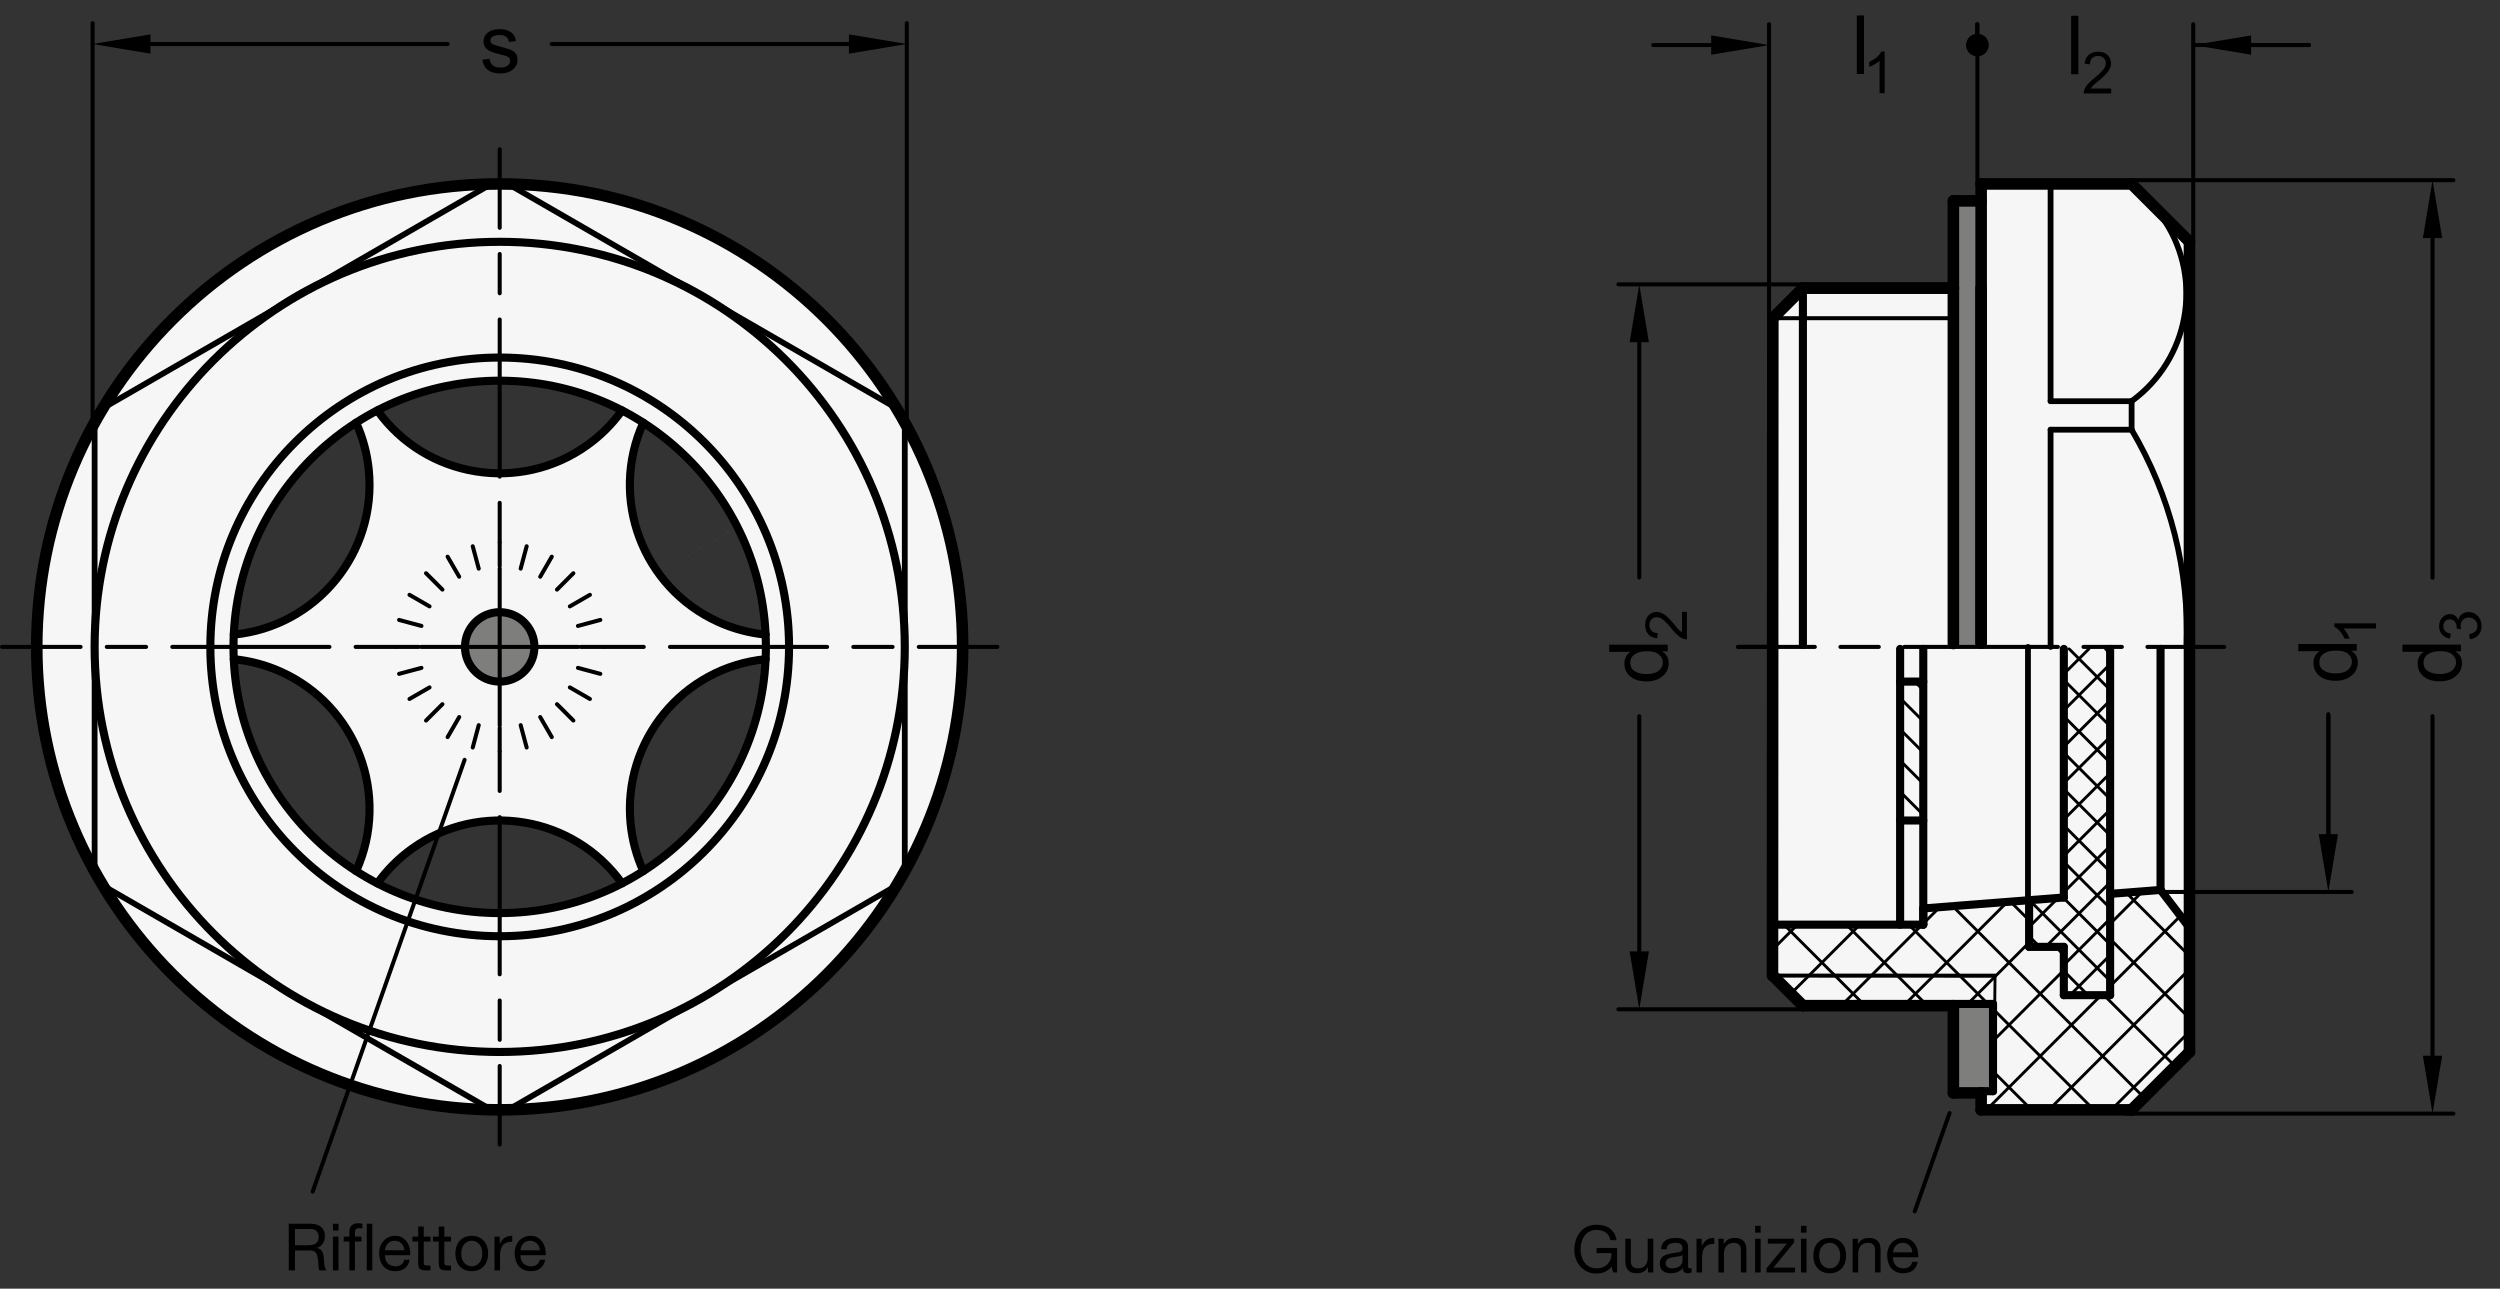 <?xml version="1.0" encoding="utf-8"?>
<!-- Generator: Adobe Illustrator 19.1.0, SVG Export Plug-In . SVG Version: 6.00 Build 0)  -->
<svg version="1.1" xmlns="http://www.w3.org/2000/svg" xmlns:xlink="http://www.w3.org/1999/xlink" x="0px" y="0px"
	 viewBox="0 0 306.149 157.813" enable-background="new 0 0 306.149 157.813" xml:space="preserve">
<rect x="0" y="0" width="306.149" height="157.813" fill="#333333" stroke="none"/>
<g id="MD_x5F_3_x5F_FUELLUNG_x5F_WS">
	<g id="POLYLINE_2_">
		<path fill="#FFFFFF" d="M56.941,79.271c0.029,2.348,1.956,4.228,4.304,4.199c2.307-0.028,4.171-1.892,4.199-4.199l10.726,28.902
			c-5.927-8.272-17.437-10.173-25.709-4.246c-1.638,1.174-3.073,2.608-4.246,4.246c9.394,4.859,20.561,4.859,29.955,0L65.445,79.271
			l-21.838,27.396c4.2-9.269,0.092-20.187-9.177-24.388c-1.836-0.832-3.795-1.357-5.801-1.554
			c0.489,10.565,6.072,20.236,14.978,25.942l21.838-27.396l-36.815-1.558c10.127-0.997,17.529-10.014,16.532-20.141
			c-0.197-2.006-0.722-3.965-1.554-5.801c-8.905,5.706-14.489,15.377-14.978,25.942l36.815,1.558L46.215,50.265
			c5.927,8.272,17.437,10.173,25.709,4.246c1.638-1.174,3.073-2.608,4.246-4.246c-9.394-4.859-20.561-4.859-29.955,0l19.229,29.006
			l13.334-27.5c-4.2,9.269-0.092,20.187,9.177,24.388c1.836,0.832,3.795,1.357,5.801,1.554
			c-0.489-10.565-6.072-20.236-14.978-25.942l-13.334,27.5l28.312,1.454c-10.127,0.997-17.529,10.014-16.532,20.141
			c0.197,2.006,0.722,3.965,1.554,5.801c8.905-5.706,14.489-15.377,14.978-25.942l-28.312-1.454l45.566-27.114
			c14.592,26.862,5.259,60.457-21.098,75.942c-26.996,15.861-61.738,6.834-77.599-20.162c-0.321-0.547-0.634-1.1-0.937-1.657
			C-3.57,78.767,6.618,44.347,34.131,29.401s61.933-4.758,76.879,22.755L65.445,79.271c0.029-2.348-1.851-4.275-4.199-4.304
			c-2.348-0.029-4.275,1.851-4.304,4.199C56.941,79.201,56.941,79.236,56.941,79.271z"/>
	</g>
	<g id="POLYLINE_3_">
		<polygon fill="#FFFFFF" points="217.098,119.47 220.783,123.155 239.209,123.155 239.209,133.836 240.909,133.836 242.61,133.836 
			242.61,135.911 261.035,135.911 268.122,128.825 268.122,29.612 261.035,22.526 242.61,22.526 242.61,24.6 239.209,24.6 
			239.209,35.281 220.783,35.281 217.098,38.966 		"/>
	</g>
</g>
<g id="MD_x5F_3_x5F_FUELLUNG_x5F_GR">
	<g id="POLYLINE">
		<polygon fill="#F6F6F6" points="217.098,119.47 220.783,123.155 239.209,123.155 239.209,133.836 240.909,133.836 242.61,133.836 
			242.61,135.911 261.035,135.911 268.122,128.825 268.122,29.612 261.035,22.526 242.61,22.526 242.61,24.6 239.209,24.6 
			239.209,35.281 220.783,35.281 217.098,38.966 		"/>
	</g>
	<g id="POLYLINE_1_">
		<path fill="#F6F6F6" d="M56.941,79.271c0.029,2.348,1.956,4.228,4.304,4.199c2.307-0.028,4.171-1.892,4.199-4.199l10.726,28.902
			c-5.927-8.272-17.437-10.173-25.709-4.246c-1.638,1.174-3.073,2.608-4.246,4.246c9.394,4.859,20.561,4.859,29.955,0L65.445,79.271
			l-21.838,27.396c4.2-9.269,0.092-20.187-9.177-24.388c-1.836-0.832-3.795-1.357-5.801-1.554
			c0.489,10.565,6.072,20.236,14.978,25.942l21.838-27.396l-36.815-1.558c10.127-0.997,17.529-10.014,16.532-20.141
			c-0.197-2.006-0.722-3.965-1.554-5.801c-8.905,5.706-14.489,15.377-14.978,25.942l36.815,1.558L46.215,50.265
			c5.927,8.272,17.437,10.173,25.709,4.246c1.638-1.174,3.073-2.608,4.246-4.246c-9.394-4.859-20.561-4.859-29.955,0l19.229,29.006
			l13.334-27.5c-4.2,9.269-0.092,20.187,9.177,24.388c1.836,0.832,3.795,1.357,5.801,1.554
			c-0.489-10.565-6.072-20.236-14.978-25.942l-13.334,27.5l28.312,1.454c-10.127,0.997-17.529,10.014-16.532,20.141
			c0.197,2.006,0.722,3.965,1.554,5.801c8.905-5.706,14.489-15.377,14.978-25.942l-28.312-1.454l45.566-27.114
			c14.592,26.862,5.259,60.457-21.098,75.942c-26.996,15.861-61.738,6.834-77.599-20.162c-0.321-0.547-0.634-1.1-0.937-1.657
			C-3.57,78.767,6.618,44.347,34.131,29.401s61.933-4.758,76.879,22.755L65.445,79.271c0.029-2.348-1.851-4.275-4.199-4.304
			c-2.348-0.029-4.275,1.851-4.304,4.199C56.941,79.201,56.941,79.236,56.941,79.271z"/>
	</g>
</g>
<g id="MD_x5F_6_x5F_COLOR_x5F_K064">
	<g id="LWPOLYLINE">
		<rect x="239.209" y="24.6" fill="#7E7E7D" width="3.402" height="54.618"/>
	</g>
	<g id="LWPOLYLINE_1_">
		<polygon fill="#7E7E7D" points="239.229,122.942 244.048,122.942 244.065,133.626 242.61,133.626 242.617,133.836 
			239.209,133.836 		"/>
	</g>
	<g id="CIRCLE_57_">
		<path fill="#7E7E7D" d="M56.941,79.091c0-2.348,1.904-4.252,4.252-4.252s4.252,1.904,4.252,4.252s-1.904,4.252-4.252,4.252
			S56.941,81.439,56.941,79.091L56.941,79.091z"/>
	</g>
</g>
<g id="MD_x5F_1_x5F_035">
	<g id="LINE">
		
			<line fill="none" stroke="#000000" stroke-width="0.496" stroke-linecap="round" stroke-linejoin="round" stroke-miterlimit="10" x1="54.815" y1="68.172" x2="56.232" y2="70.626"/>
	</g>
	<g id="LINE_1_">
		
			<line fill="none" stroke="#000000" stroke-width="0.496" stroke-linecap="round" stroke-linejoin="round" stroke-miterlimit="10" x1="67.571" y1="68.172" x2="66.154" y2="70.626"/>
	</g>
	<g id="LINE_2_">
		
			<line fill="none" stroke="#000000" stroke-width="0.496" stroke-linecap="round" stroke-linejoin="round" stroke-miterlimit="10" x1="48.872" y1="75.917" x2="51.61" y2="76.651"/>
	</g>
	<g id="LINE_3_">
		
			<line fill="none" stroke="#000000" stroke-width="0.496" stroke-linecap="round" stroke-linejoin="round" stroke-miterlimit="10" x1="50.146" y1="72.841" x2="52.601" y2="74.258"/>
	</g>
	<g id="LINE_4_">
		
			<line fill="none" stroke="#000000" stroke-width="0.496" stroke-linecap="round" stroke-linejoin="round" stroke-miterlimit="10" x1="67.571" y1="90.265" x2="66.154" y2="87.811"/>
	</g>
	<g id="LINE_5_">
		
			<line fill="none" stroke="#000000" stroke-width="0.496" stroke-linecap="round" stroke-linejoin="round" stroke-miterlimit="10" x1="64.494" y1="91.54" x2="63.761" y2="88.802"/>
	</g>
	<g id="LINE_6_">
		
			<line fill="none" stroke="#000000" stroke-width="0.496" stroke-linecap="round" stroke-linejoin="round" stroke-miterlimit="10" x1="61.193" y1="91.974" x2="61.193" y2="89.14"/>
	</g>
	<g id="LINE_7_">
		
			<line fill="none" stroke="#000000" stroke-width="0.496" stroke-linecap="round" stroke-linejoin="round" stroke-miterlimit="10" x1="57.891" y1="91.54" x2="58.625" y2="88.802"/>
	</g>
	<g id="LINE_8_">
		
			<line fill="none" stroke="#000000" stroke-width="0.496" stroke-linecap="round" stroke-linejoin="round" stroke-miterlimit="10" x1="54.815" y1="90.265" x2="56.232" y2="87.811"/>
	</g>
	<g id="LINE_9_">
		
			<line fill="none" stroke="#000000" stroke-width="0.496" stroke-linecap="round" stroke-linejoin="round" stroke-miterlimit="10" x1="52.173" y1="88.238" x2="54.178" y2="86.234"/>
	</g>
	<g id="LINE_10_">
		
			<line fill="none" stroke="#000000" stroke-width="0.496" stroke-linecap="round" stroke-linejoin="round" stroke-miterlimit="10" x1="50.146" y1="85.596" x2="52.601" y2="84.179"/>
	</g>
	<g id="LINE_11_">
		
			<line fill="none" stroke="#000000" stroke-width="0.496" stroke-linecap="round" stroke-linejoin="round" stroke-miterlimit="10" x1="48.872" y1="82.52" x2="51.61" y2="81.786"/>
	</g>
	<g id="LINE_12_">
		
			<line fill="none" stroke="#000000" stroke-width="0.496" stroke-linecap="round" stroke-linejoin="round" stroke-miterlimit="10" x1="48.437" y1="79.218" x2="51.272" y2="79.218"/>
	</g>
	<g id="LINE_13_">
		
			<line fill="none" stroke="#000000" stroke-width="0.496" stroke-linecap="round" stroke-linejoin="round" stroke-miterlimit="10" x1="52.173" y1="70.199" x2="54.178" y2="72.203"/>
	</g>
	<g id="LINE_14_">
		
			<line fill="none" stroke="#000000" stroke-width="0.496" stroke-linecap="round" stroke-linejoin="round" stroke-miterlimit="10" x1="73.949" y1="79.218" x2="71.114" y2="79.218"/>
	</g>
	<g id="LINE_15_">
		
			<line fill="none" stroke="#000000" stroke-width="0.496" stroke-linecap="round" stroke-linejoin="round" stroke-miterlimit="10" x1="70.213" y1="88.238" x2="68.208" y2="86.234"/>
	</g>
	<g id="LINE_16_">
		
			<line fill="none" stroke="#000000" stroke-width="0.496" stroke-linecap="round" stroke-linejoin="round" stroke-miterlimit="10" x1="72.24" y1="72.841" x2="69.785" y2="74.258"/>
	</g>
	<g id="LINE_17_">
		
			<line fill="none" stroke="#000000" stroke-width="0.496" stroke-linecap="round" stroke-linejoin="round" stroke-miterlimit="10" x1="72.24" y1="85.596" x2="69.785" y2="84.179"/>
	</g>
	<g id="LINE_18_">
		
			<line fill="none" stroke="#000000" stroke-width="0.496" stroke-linecap="round" stroke-linejoin="round" stroke-miterlimit="10" x1="73.514" y1="75.917" x2="70.776" y2="76.651"/>
	</g>
	<g id="LINE_19_">
		
			<line fill="none" stroke="#000000" stroke-width="0.496" stroke-linecap="round" stroke-linejoin="round" stroke-miterlimit="10" x1="73.514" y1="82.52" x2="70.776" y2="81.786"/>
	</g>
	<g id="LINE_20_">
		
			<line fill="none" stroke="#000000" stroke-width="0.496" stroke-linecap="round" stroke-linejoin="round" stroke-miterlimit="10" x1="70.213" y1="70.199" x2="68.208" y2="72.203"/>
	</g>
	<g id="LINE_21_">
		
			<line fill="none" stroke="#000000" stroke-width="0.496" stroke-linecap="round" stroke-linejoin="round" stroke-miterlimit="10" x1="57.891" y1="66.897" x2="58.625" y2="69.635"/>
	</g>
	<g id="LINE_22_">
		
			<line fill="none" stroke="#000000" stroke-width="0.496" stroke-linecap="round" stroke-linejoin="round" stroke-miterlimit="10" x1="61.193" y1="66.463" x2="61.193" y2="69.297"/>
	</g>
	<g id="LINE_23_">
		
			<line fill="none" stroke="#000000" stroke-width="0.496" stroke-linecap="round" stroke-linejoin="round" stroke-miterlimit="10" x1="64.494" y1="66.897" x2="63.761" y2="69.635"/>
	</g>
	<g id="LINE_24_">
		
			<line fill="none" stroke="#000000" stroke-width="0.496" stroke-linecap="round" stroke-linejoin="round" stroke-miterlimit="10" x1="217.098" y1="38.966" x2="239.209" y2="38.966"/>
	</g>
	<g id="LINE_25_">
		
			<line fill="none" stroke="#000000" stroke-width="0.496" stroke-linecap="round" stroke-linejoin="round" stroke-miterlimit="10" x1="217.098" y1="119.47" x2="244.312" y2="119.484"/>
	</g>
</g>
<g id="MD_x5F_1_x5F_100">
	<g id="LINE_26_">
		
			<line fill="none" stroke="#000000" stroke-width="1.417" stroke-linecap="round" stroke-linejoin="round" stroke-miterlimit="10" x1="261.035" y1="22.526" x2="268.122" y2="29.612"/>
	</g>
	<g id="LINE_33_">
		
			<line fill="none" stroke="#000000" stroke-width="1.417" stroke-linecap="round" stroke-linejoin="round" stroke-miterlimit="10" x1="220.783" y1="35.281" x2="217.098" y2="38.966"/>
	</g>
	<g id="LINE_34_">
		
			<line fill="none" stroke="#000000" stroke-width="1.417" stroke-linecap="round" stroke-linejoin="round" stroke-miterlimit="10" x1="220.783" y1="35.281" x2="239.209" y2="35.281"/>
	</g>
	<g id="LINE_35_">
		
			<line fill="none" stroke="#000000" stroke-width="1.417" stroke-linecap="round" stroke-linejoin="round" stroke-miterlimit="10" x1="242.61" y1="22.526" x2="261.035" y2="22.526"/>
	</g>
	<g id="LINE_36_">
		
			<line fill="none" stroke="#000000" stroke-width="1.417" stroke-linecap="round" stroke-linejoin="round" stroke-miterlimit="10" x1="268.122" y1="128.825" x2="268.122" y2="29.612"/>
	</g>
	<g id="LINE_37_">
		
			<line fill="none" stroke="#000000" stroke-width="1.417" stroke-linecap="round" stroke-linejoin="round" stroke-miterlimit="10" x1="242.61" y1="78.758" x2="242.61" y2="35.281"/>
	</g>
	<g id="LINE_38_">
		
			<line fill="none" stroke="#000000" stroke-width="1.417" stroke-linecap="round" stroke-linejoin="round" stroke-miterlimit="10" x1="217.058" y1="119.47" x2="217.098" y2="38.966"/>
	</g>
	<g id="CIRCLE_1_">
		
			<path fill="none" stroke="#000000" stroke-width="1.417" stroke-linecap="round" stroke-linejoin="round" stroke-miterlimit="10" d="
			M4.5,79.218c0-31.311,25.382-56.693,56.693-56.693s56.693,25.382,56.693,56.693s-25.382,56.693-56.693,56.693
			S4.5,110.529,4.5,79.218L4.5,79.218z"/>
	</g>
	<g id="LINE_60_">
		
			<line fill="none" stroke="#000000" stroke-width="1.417" stroke-linecap="round" stroke-linejoin="round" stroke-miterlimit="10" x1="242.61" y1="22.526" x2="242.61" y2="78.758"/>
	</g>
	<g id="LINE_61_">
		
			<line fill="none" stroke="#000000" stroke-width="1.417" stroke-linecap="round" stroke-linejoin="round" stroke-miterlimit="10" x1="242.61" y1="24.6" x2="239.209" y2="24.6"/>
	</g>
	<g id="LINE_62_">
		
			<line fill="none" stroke="#000000" stroke-width="1.417" stroke-linecap="round" stroke-linejoin="round" stroke-miterlimit="10" x1="239.209" y1="24.6" x2="239.209" y2="78.804"/>
	</g>
	<g id="LINE_63_">
		
			<line fill="none" stroke="#000000" stroke-width="1.417" stroke-linecap="round" stroke-linejoin="round" stroke-miterlimit="10" x1="220.783" y1="35.281" x2="239.209" y2="35.281"/>
	</g>
	<g id="LINE_100_">
		
			<line fill="none" stroke="#000000" stroke-width="1.417" stroke-linecap="round" stroke-linejoin="round" stroke-miterlimit="10" x1="261.035" y1="135.911" x2="268.122" y2="128.825"/>
	</g>
	<g id="LINE_101_">
		
			<line fill="none" stroke="#000000" stroke-width="1.417" stroke-linecap="round" stroke-linejoin="round" stroke-miterlimit="10" x1="242.61" y1="135.911" x2="261.035" y2="135.911"/>
	</g>
	<g id="LINE_102_">
		
			<line fill="none" stroke="#000000" stroke-width="1.417" stroke-linecap="round" stroke-linejoin="round" stroke-miterlimit="10" x1="220.783" y1="123.155" x2="217.098" y2="119.47"/>
	</g>
	<g id="LINE_103_">
		
			<line fill="none" stroke="#000000" stroke-width="1.417" stroke-linecap="round" stroke-linejoin="round" stroke-miterlimit="10" x1="220.783" y1="123.155" x2="239.209" y2="123.155"/>
	</g>
	<g id="LINE_104_">
		
			<line fill="none" stroke="#000000" stroke-width="1.417" stroke-linecap="round" stroke-linejoin="round" stroke-miterlimit="10" x1="242.61" y1="133.836" x2="239.209" y2="133.836"/>
	</g>
	<g id="LINE_105_">
		
			<line fill="none" stroke="#000000" stroke-width="1.417" stroke-linecap="round" stroke-linejoin="round" stroke-miterlimit="10" x1="239.209" y1="133.836" x2="239.209" y2="123.155"/>
	</g>
	<g id="LINE_106_">
		
			<line fill="none" stroke="#000000" stroke-width="1.417" stroke-linecap="round" stroke-linejoin="round" stroke-miterlimit="10" x1="242.61" y1="135.911" x2="242.61" y2="133.836"/>
	</g>
</g>
<g id="MD_x5F_1_x5F_050">
	<g id="LINE_27_">
		
			<line fill="none" stroke="#000000" stroke-width="0.709" stroke-linecap="round" stroke-linejoin="round" stroke-miterlimit="10" x1="110.799" y1="106.665" x2="110.799" y2="51.772"/>
	</g>
	<g id="LINE_28_">
		
			<line fill="none" stroke="#000000" stroke-width="0.709" stroke-linecap="round" stroke-linejoin="round" stroke-miterlimit="10" x1="62.227" y1="135.902" x2="109.765" y2="108.456"/>
	</g>
	<g id="LINE_29_">
		
			<line fill="none" stroke="#000000" stroke-width="0.709" stroke-linecap="round" stroke-linejoin="round" stroke-miterlimit="10" x1="12.621" y1="108.456" x2="60.159" y2="135.902"/>
	</g>
	<g id="LINE_30_">
		
			<line fill="none" stroke="#000000" stroke-width="0.709" stroke-linecap="round" stroke-linejoin="round" stroke-miterlimit="10" x1="11.587" y1="51.772" x2="11.587" y2="106.665"/>
	</g>
	<g id="LINE_31_">
		
			<line fill="none" stroke="#000000" stroke-width="0.709" stroke-linecap="round" stroke-linejoin="round" stroke-miterlimit="10" x1="60.159" y1="22.535" x2="12.621" y2="49.981"/>
	</g>
	<g id="LINE_32_">
		
			<line fill="none" stroke="#000000" stroke-width="0.709" stroke-linecap="round" stroke-linejoin="round" stroke-miterlimit="10" x1="109.765" y1="49.981" x2="62.227" y2="22.535"/>
	</g>
	<g id="LINE_46_">
		
			<line fill="none" stroke="#000000" stroke-width="0.709" stroke-linecap="round" stroke-linejoin="round" stroke-miterlimit="10" x1="251.114" y1="49.131" x2="251.114" y2="22.526"/>
	</g>
	<g id="ARC">
		
			<path fill="none" stroke="#000000" stroke-width="0.709" stroke-linecap="round" stroke-linejoin="round" stroke-miterlimit="10" d="
			M267.768,79.218c0.353-9.328-1.984-18.56-6.733-26.596"/>
	</g>
	<g id="ARC_1_">
		
			<path fill="none" stroke="#000000" stroke-width="0.709" stroke-linecap="round" stroke-linejoin="round" stroke-miterlimit="10" d="
			M261.035,49.131c6.983-5.087,8.784-14.738,4.106-22.002"/>
	</g>
	<g id="LINE_47_">
		
			<line fill="none" stroke="#000000" stroke-width="0.709" stroke-linecap="round" stroke-linejoin="round" stroke-miterlimit="10" x1="251.114" y1="52.623" x2="261.035" y2="52.623"/>
	</g>
	<g id="LINE_48_">
		
			<line fill="none" stroke="#000000" stroke-width="0.709" stroke-linecap="round" stroke-linejoin="round" stroke-miterlimit="10" x1="251.114" y1="49.131" x2="261.035" y2="49.131"/>
	</g>
	<g id="LINE_49_">
		
			<line fill="none" stroke="#000000" stroke-width="0.709" stroke-linecap="round" stroke-linejoin="round" stroke-miterlimit="10" x1="261.035" y1="52.623" x2="261.035" y2="49.131"/>
	</g>
	<g id="LINE_50_">
		
			<line fill="none" stroke="#000000" stroke-width="0.709" stroke-linecap="round" stroke-linejoin="round" stroke-miterlimit="10" x1="251.114" y1="79.218" x2="251.114" y2="52.623"/>
	</g>
	<g id="LINE_108_">
		
			<line fill="none" stroke="#000000" stroke-width="0.709" stroke-linecap="round" stroke-linejoin="round" stroke-miterlimit="10" x1="248.344" y1="110.249" x2="248.344" y2="79.229"/>
	</g>
</g>
<g id="MD_x5F_1_x5F_070">
	<g id="CIRCLE">
		
			<path fill="none" stroke="#000000" stroke-width="0.992" stroke-linecap="round" stroke-linejoin="round" stroke-miterlimit="10" d="
			M11.587,79.218c0-27.397,22.209-49.606,49.606-49.606s49.606,22.209,49.606,49.606s-22.209,49.606-49.606,49.606
			S11.587,106.615,11.587,79.218L11.587,79.218z"/>
	</g>
	<g id="CIRCLE_2_">
		
			<path fill="none" stroke="#000000" stroke-width="0.992" stroke-linecap="round" stroke-linejoin="round" stroke-miterlimit="10" d="
			M28.594,79.218c0-18.004,14.595-32.598,32.598-32.598s32.598,14.595,32.598,32.598s-14.595,32.598-32.598,32.598
			S28.594,97.222,28.594,79.218L28.594,79.218z"/>
	</g>
	<g id="CIRCLE_3_">
		
			<path fill="none" stroke="#000000" stroke-width="0.992" stroke-linecap="round" stroke-linejoin="round" stroke-miterlimit="10" d="
			M25.76,79.218c0-19.569,15.864-35.433,35.433-35.433s35.433,15.864,35.433,35.433s-15.864,35.433-35.433,35.433
			S25.76,98.788,25.76,79.218L25.76,79.218z"/>
	</g>
	<g id="CIRCLE_4_">
		
			<path fill="none" stroke="#000000" stroke-width="0.992" stroke-linecap="round" stroke-linejoin="round" stroke-miterlimit="10" d="
			M56.941,79.218c0-2.348,1.904-4.252,4.252-4.252s4.252,1.904,4.252,4.252s-1.904,4.252-4.252,4.252S56.941,81.567,56.941,79.218
			L56.941,79.218z"/>
	</g>
	<g id="LINE_39_">
		
			<line fill="none" stroke="#000000" stroke-width="0.992" stroke-linecap="round" stroke-linejoin="round" stroke-miterlimit="10" x1="232.689" y1="83.47" x2="235.524" y2="83.47"/>
	</g>
	<g id="LINE_41_">
		
			<line fill="none" stroke="#000000" stroke-width="0.992" stroke-linecap="round" stroke-linejoin="round" stroke-miterlimit="10" x1="220.783" y1="35.281" x2="220.783" y2="78.97"/>
	</g>
	<g id="LINE_42_">
		
			<line fill="none" stroke="#000000" stroke-width="0.992" stroke-linecap="round" stroke-linejoin="round" stroke-miterlimit="10" x1="235.524" y1="113.234" x2="217.098" y2="113.234"/>
	</g>
	<g id="LINE_43_">
		
			<line fill="none" stroke="#000000" stroke-width="0.992" stroke-linecap="round" stroke-linejoin="round" stroke-miterlimit="10" x1="264.579" y1="108.982" x2="264.579" y2="79.466"/>
	</g>
	<g id="LINE_44_">
		
			<line fill="none" stroke="#000000" stroke-width="0.992" stroke-linecap="round" stroke-linejoin="round" stroke-miterlimit="10" x1="235.524" y1="113.234" x2="235.524" y2="79.466"/>
	</g>
	<g id="LINE_45_">
		
			<line fill="none" stroke="#000000" stroke-width="0.992" stroke-linecap="round" stroke-linejoin="round" stroke-miterlimit="10" x1="232.689" y1="113.234" x2="232.689" y2="79.466"/>
	</g>
	<g id="ARC_2_">
		
			<path fill="none" stroke="#000000" stroke-width="0.992" stroke-linecap="round" stroke-linejoin="round" stroke-miterlimit="10" d="
			M46.215,50.265c5.927,8.272,17.437,10.173,25.709,4.246c1.638-1.174,3.073-2.608,4.246-4.246"/>
	</g>
	<g id="ARC_3_">
		
			<path fill="none" stroke="#000000" stroke-width="0.992" stroke-linecap="round" stroke-linejoin="round" stroke-miterlimit="10" d="
			M93.757,80.724c-10.127,0.997-17.529,10.014-16.532,20.141c0.197,2.006,0.722,3.965,1.554,5.801"/>
	</g>
	<g id="ARC_4_">
		
			<path fill="none" stroke="#000000" stroke-width="0.992" stroke-linecap="round" stroke-linejoin="round" stroke-miterlimit="10" d="
			M43.607,106.666c4.2-9.269,0.092-20.187-9.177-24.388c-1.836-0.832-3.795-1.357-5.801-1.554"/>
	</g>
	<g id="ARC_5_">
		
			<path fill="none" stroke="#000000" stroke-width="0.992" stroke-linecap="round" stroke-linejoin="round" stroke-miterlimit="10" d="
			M76.171,108.172c-5.927-8.272-17.437-10.173-25.709-4.246c-1.638,1.174-3.073,2.608-4.246,4.246"/>
	</g>
	<g id="ARC_6_">
		
			<path fill="none" stroke="#000000" stroke-width="0.992" stroke-linecap="round" stroke-linejoin="round" stroke-miterlimit="10" d="
			M28.629,77.713c10.127-0.997,17.529-10.014,16.532-20.141c-0.197-2.006-0.722-3.965-1.554-5.801"/>
	</g>
	<g id="ARC_7_">
		
			<path fill="none" stroke="#000000" stroke-width="0.992" stroke-linecap="round" stroke-linejoin="round" stroke-miterlimit="10" d="
			M78.779,51.77c-4.2,9.269-0.092,20.187,9.177,24.388c1.836,0.832,3.795,1.357,5.801,1.554"/>
	</g>
	<g id="LINE_51_">
		
			<line fill="none" stroke="#000000" stroke-width="0.992" stroke-linecap="round" stroke-linejoin="round" stroke-miterlimit="10" x1="252.736" y1="109.907" x2="252.736" y2="79.466"/>
	</g>
	<g id="LINE_52_">
		
			<line fill="none" stroke="#000000" stroke-width="0.992" stroke-linecap="round" stroke-linejoin="round" stroke-miterlimit="10" x1="258.405" y1="79.466" x2="258.405" y2="121.868"/>
	</g>
	<g id="LINE_87_">
		
			<line fill="none" stroke="#000000" stroke-width="0.992" stroke-linecap="round" stroke-linejoin="round" stroke-miterlimit="10" x1="235.524" y1="113.234" x2="235.524" y2="111.25"/>
	</g>
	<g id="LINE_88_">
		
			<line fill="none" stroke="#000000" stroke-width="0.992" stroke-linecap="round" stroke-linejoin="round" stroke-miterlimit="10" x1="235.524" y1="111.25" x2="252.736" y2="109.907"/>
	</g>
	<g id="LINE_89_">
		
			<line fill="none" stroke="#000000" stroke-width="0.992" stroke-linecap="round" stroke-linejoin="round" stroke-miterlimit="10" x1="248.484" y1="110.238" x2="248.484" y2="115.953"/>
	</g>
	<g id="LINE_90_">
		
			<line fill="none" stroke="#000000" stroke-width="0.992" stroke-linecap="round" stroke-linejoin="round" stroke-miterlimit="10" x1="248.484" y1="115.953" x2="252.736" y2="115.953"/>
	</g>
	<g id="LINE_91_">
		
			<line fill="none" stroke="#000000" stroke-width="0.992" stroke-linecap="round" stroke-linejoin="round" stroke-miterlimit="10" x1="252.736" y1="115.953" x2="252.736" y2="121.868"/>
	</g>
	<g id="LINE_92_">
		
			<line fill="none" stroke="#000000" stroke-width="0.992" stroke-linecap="round" stroke-linejoin="round" stroke-miterlimit="10" x1="252.736" y1="121.868" x2="258.405" y2="121.868"/>
	</g>
	<g id="LINE_93_">
		
			<line fill="none" stroke="#000000" stroke-width="0.992" stroke-linecap="round" stroke-linejoin="round" stroke-miterlimit="10" x1="258.405" y1="109.464" x2="264.579" y2="108.982"/>
	</g>
	<g id="LINE_94_">
		
			<line fill="none" stroke="#000000" stroke-width="0.992" stroke-linecap="round" stroke-linejoin="round" stroke-miterlimit="10" x1="264.579" y1="108.982" x2="268.122" y2="113.606"/>
	</g>
	<g id="LINE_96_">
		
			<line fill="none" stroke="#000000" stroke-width="0.992" stroke-linecap="round" stroke-linejoin="round" stroke-miterlimit="10" x1="244.065" y1="133.626" x2="242.61" y2="133.626"/>
	</g>
	<g id="LINE_97_">
		
			<line fill="none" stroke="#000000" stroke-width="0.992" stroke-linecap="round" stroke-linejoin="round" stroke-miterlimit="10" x1="244.065" y1="122.941" x2="244.065" y2="133.626"/>
	</g>
	<g id="LINE_98_">
		
			<line fill="none" stroke="#000000" stroke-width="0.992" stroke-linecap="round" stroke-linejoin="round" stroke-miterlimit="10" x1="239.211" y1="122.943" x2="244.065" y2="122.941"/>
	</g>
	<g id="LINE_107_">
		
			<line fill="none" stroke="#000000" stroke-width="0.992" stroke-linecap="round" stroke-linejoin="round" stroke-miterlimit="10" x1="232.689" y1="100.478" x2="235.524" y2="100.478"/>
	</g>
</g>
<g id="MD_x5F_2_x5F_SCHRAFFUR">
	<g id="HATCH">
		<rect x="232.689" y="83.47" fill-rule="evenodd" clip-rule="evenodd" fill="none" width="2.835" height="17.008"/>
		
			<path fill="none" stroke="#000000" stroke-width="0.354" stroke-linecap="round" stroke-linejoin="round" stroke-miterlimit="10" d="
			M235.524,99.785l-2.835-2.835 M235.524,95.966l-2.835-2.835 M235.524,92.148l-2.835-2.835 M235.524,88.33l-2.835-2.835
			 M235.524,84.511l-1.041-1.041"/>
	</g>
	<g id="LINE_40_">
		
			<line fill="none" stroke="#000000" stroke-width="0.354" stroke-linecap="round" stroke-linejoin="round" stroke-miterlimit="10" x1="232.689" y1="100.478" x2="235.524" y2="100.478"/>
	</g>
	<g id="LINE_64_">
		
			<line fill="none" stroke="#000000" stroke-width="0.354" stroke-linecap="round" stroke-linejoin="round" stroke-miterlimit="10" x1="244.312" y1="119.484" x2="244.276" y2="122.942"/>
	</g>
	<g id="HATCH_3_">
		<polygon fill-rule="evenodd" clip-rule="evenodd" fill="none" points="261.035,135.911 268.122,128.825 268.122,113.606 
			264.579,108.982 258.405,109.464 258.405,121.868 252.736,121.868 252.736,115.953 248.484,115.953 248.484,111.3 247.5,110.315 
			235.524,111.25 235.524,113.234 217.098,113.234 217.098,119.47 220.783,123.155 239.209,123.155 239.211,122.943 
			244.065,122.941 244.065,133.626 242.61,133.626 242.61,133.836 242.61,135.911 261.035,135.911 		"/>
		
			<path fill="none" stroke="#000000" stroke-width="0.354" stroke-linecap="round" stroke-linejoin="round" stroke-miterlimit="10" d="
			M217.098,116.258l3.024-3.024 M219.311,121.683l8.448-8.448 M225.474,123.155l9.921-9.921 M235.524,113.106l2.014-2.014
			 M233.111,123.155l12.709-12.709 M240.961,122.942l7.523-7.523 M244.065,127.475l8.671-8.671 M258.405,113.135l3.981-3.981
			 M243.266,135.911l14.043-14.043 M258.405,120.771l8.61-8.61 M250.902,135.911l17.22-17.22 M258.539,135.911l9.583-9.583
			 M228.392,123.155l-9.921-9.921 M248.785,135.911l-4.719-4.719 M236.029,123.155l-9.921-9.921 M256.422,135.911l-12.356-12.356
			 M243.451,122.941l-9.707-9.707 M262.547,134.4l-23.43-23.43 M266.365,130.582l-8.713-8.713 M252.736,116.952l-1-1 M248.484,112.7
			l-2.284-2.284 M268.122,124.702l-9.717-9.717 M268.122,117.065l-7.754-7.754"/>
	</g>
	<g id="LINE_95_">
		
			<line fill="none" stroke="#000000" stroke-width="0.354" stroke-linecap="round" stroke-linejoin="round" stroke-miterlimit="10" x1="242.61" y1="133.626" x2="244.028" y2="133.626"/>
	</g>
	<g id="HATCH_4_">
		<polygon fill-rule="evenodd" clip-rule="evenodd" fill="none" points="258.405,109.464 258.405,79.53 258.342,79.466 
			252.736,79.466 252.736,109.907 248.484,110.21 248.484,115.953 252.736,115.953 252.736,121.868 258.405,121.868 		"/>
		
			<path fill="none" stroke="#000000" stroke-width="0.354" stroke-linecap="round" stroke-linejoin="round" stroke-miterlimit="10" d="
			M252.736,82.535l3.068-3.068 M252.736,86.99l5.669-5.669 M252.736,91.444l5.669-5.669 M252.736,95.899l5.669-5.669
			 M252.736,100.354l5.669-5.669 M252.736,104.809l5.669-5.669 M248.484,113.516l3.56-3.56 M252.736,109.264l5.669-5.669
			 M250.502,115.953l7.904-7.904 M252.736,118.173l5.669-5.669 M253.496,121.868l4.91-4.91 M257.951,121.868l0.455-0.455
			 M255.698,121.868l-2.962-2.962 M249.782,115.953l-1.298-1.298 M258.405,120.121l-9.912-9.912 M258.405,115.666l-5.754-5.754
			 M258.405,111.212l-5.669-5.669 M258.405,106.757l-5.669-5.669 M258.405,102.302l-5.669-5.669 M258.405,97.847l-5.669-5.669
			 M258.405,93.392l-5.669-5.669 M258.405,88.938l-5.669-5.669 M258.405,84.483l-5.016-5.016 M258.405,80.028l-0.562-0.562"/>
	</g>
</g>
<g id="MD_x5F_2_x5F_MITTELLINIE">
	<g id="LINE_53_">
		<path d="M122.138,79.467h-9.623c-0.137,0-0.248-0.111-0.248-0.248s0.111-0.248,0.248-0.248h9.623c0.137,0,0.248,0.111,0.248,0.248
			S122.275,79.467,122.138,79.467z M109.307,79.467h-4.812c-0.137,0-0.248-0.111-0.248-0.248s0.111-0.248,0.248-0.248h4.812
			c0.137,0,0.248,0.111,0.248,0.248S109.445,79.467,109.307,79.467z M101.288,79.467H82.043c-0.137,0-0.248-0.111-0.248-0.248
			s0.111-0.248,0.248-0.248h19.246c0.137,0,0.248,0.111,0.248,0.248S101.425,79.467,101.288,79.467z M78.835,79.467h-4.812
			c-0.137,0-0.248-0.111-0.248-0.248s0.111-0.248,0.248-0.248h4.812c0.137,0,0.248,0.111,0.248,0.248S78.972,79.467,78.835,79.467z
			 M70.816,79.467h-9.623c-0.137,0-0.248-0.111-0.248-0.248s0.111-0.248,0.248-0.248h9.623c0.137,0,0.248,0.111,0.248,0.248
			S70.953,79.467,70.816,79.467z"/>
	</g>
	<g id="LINE_54_">
		<path d="M61.193,79.467H51.57c-0.137,0-0.248-0.111-0.248-0.248s0.111-0.248,0.248-0.248h9.623c0.137,0,0.248,0.111,0.248,0.248
			S61.33,79.467,61.193,79.467z M48.362,79.467h-4.812c-0.137,0-0.248-0.111-0.248-0.248s0.111-0.248,0.248-0.248h4.812
			c0.137,0,0.248,0.111,0.248,0.248S48.5,79.467,48.362,79.467z M40.343,79.467H21.098c-0.137,0-0.248-0.111-0.248-0.248
			s0.111-0.248,0.248-0.248h19.246c0.137,0,0.248,0.111,0.248,0.248S40.481,79.467,40.343,79.467z M17.89,79.467h-4.812
			c-0.137,0-0.248-0.111-0.248-0.248s0.111-0.248,0.248-0.248h4.812c0.137,0,0.248,0.111,0.248,0.248S18.028,79.467,17.89,79.467z
			 M9.871,79.467H0.248C0.111,79.467,0,79.355,0,79.219s0.111-0.248,0.248-0.248h9.623c0.137,0,0.248,0.111,0.248,0.248
			S10.008,79.467,9.871,79.467z"/>
	</g>
	<g id="LINE_55_">
		<path d="M61.193,79.467c-0.137,0-0.248-0.111-0.248-0.248v-9.623c0-0.137,0.111-0.248,0.248-0.248s0.248,0.111,0.248,0.248v9.623
			C61.441,79.355,61.33,79.467,61.193,79.467z M61.193,66.636c-0.137,0-0.248-0.111-0.248-0.248v-4.812
			c0-0.137,0.111-0.248,0.248-0.248s0.248,0.111,0.248,0.248v4.812C61.441,66.525,61.33,66.636,61.193,66.636z M61.193,58.617
			c-0.137,0-0.248-0.111-0.248-0.248V39.124c0-0.137,0.111-0.248,0.248-0.248s0.248,0.111,0.248,0.248v19.246
			C61.441,58.506,61.33,58.617,61.193,58.617z M61.193,36.164c-0.137,0-0.248-0.111-0.248-0.248v-4.812
			c0-0.137,0.111-0.248,0.248-0.248s0.248,0.111,0.248,0.248v4.812C61.441,36.053,61.33,36.164,61.193,36.164z M61.193,28.145
			c-0.137,0-0.248-0.111-0.248-0.248v-9.624c0-0.137,0.111-0.248,0.248-0.248s0.248,0.111,0.248,0.248v9.624
			C61.441,28.034,61.33,28.145,61.193,28.145z"/>
	</g>
	<g id="LINE_56_">
		<path d="M61.193,140.411c-0.137,0-0.248-0.111-0.248-0.248v-9.623c0-0.137,0.111-0.248,0.248-0.248s0.248,0.111,0.248,0.248v9.623
			C61.441,140.3,61.33,140.411,61.193,140.411z M61.193,127.581c-0.137,0-0.248-0.111-0.248-0.248v-4.812
			c0-0.137,0.111-0.248,0.248-0.248s0.248,0.111,0.248,0.248v4.812C61.441,127.47,61.33,127.581,61.193,127.581z M61.193,119.562
			c-0.137,0-0.248-0.111-0.248-0.248v-19.245c0-0.137,0.111-0.248,0.248-0.248s0.248,0.111,0.248,0.248v19.245
			C61.441,119.45,61.33,119.562,61.193,119.562z M61.193,97.108c-0.137,0-0.248-0.111-0.248-0.248v-4.812
			c0-0.137,0.111-0.248,0.248-0.248s0.248,0.111,0.248,0.248v4.812C61.441,96.997,61.33,97.108,61.193,97.108z M61.193,89.09
			c-0.137,0-0.248-0.111-0.248-0.248v-9.623c0-0.137,0.111-0.248,0.248-0.248s0.248,0.111,0.248,0.248v9.623
			C61.441,88.979,61.33,89.09,61.193,89.09z"/>
	</g>
	<g id="LINE_58_">
		<path d="M272.373,79.467h-9.399c-0.137,0-0.248-0.111-0.248-0.248s0.111-0.248,0.248-0.248h9.399c0.137,0,0.248,0.111,0.248,0.248
			S272.51,79.467,272.373,79.467z M259.841,79.467h-4.699c-0.137,0-0.248-0.111-0.248-0.248s0.111-0.248,0.248-0.248h4.699
			c0.137,0,0.248,0.111,0.248,0.248S259.978,79.467,259.841,79.467z M252.009,79.467H233.21c-0.137,0-0.248-0.111-0.248-0.248
			s0.111-0.248,0.248-0.248h18.799c0.137,0,0.248,0.111,0.248,0.248S252.146,79.467,252.009,79.467z M230.077,79.467h-4.699
			c-0.137,0-0.248-0.111-0.248-0.248s0.111-0.248,0.248-0.248h4.699c0.137,0,0.248,0.111,0.248,0.248S230.214,79.467,230.077,79.467
			z M222.245,79.467h-9.399c-0.137,0-0.248-0.111-0.248-0.248s0.111-0.248,0.248-0.248h9.399c0.137,0,0.248,0.111,0.248,0.248
			S222.382,79.467,222.245,79.467z"/>
	</g>
	<g id="LINE_59_">
		<path d="M217.098,79.467h-4.252c-0.137,0-0.248-0.111-0.248-0.248s0.111-0.248,0.248-0.248h4.252c0.137,0,0.248,0.111,0.248,0.248
			S217.235,79.467,217.098,79.467z"/>
	</g>
</g>
<g id="MD_x5F_2_x5F_BEMASSUNG">
	<g id="SOLID">
		<polygon points="283.949,102.144 285.13,109.23 286.311,102.144 		"/>
	</g>
	<g id="LINE_57_">
		
			<line stroke="#000000" stroke-width="0.496" stroke-linecap="round" stroke-linejoin="round" stroke-miterlimit="10" x1="285.13" y1="106.239" x2="285.13" y2="87.711"/>
	</g>
	<g id="LINE_65_">
		
			<line stroke="#000000" stroke-width="0.496" stroke-linecap="round" stroke-linejoin="round" stroke-miterlimit="10" x1="11.339" y1="51.772" x2="11.339" y2="2.839"/>
	</g>
	<g id="LINE_66_">
		
			<line stroke="#000000" stroke-width="0.496" stroke-linecap="round" stroke-linejoin="round" stroke-miterlimit="10" x1="111.047" y1="51.772" x2="111.047" y2="2.839"/>
	</g>
	<g id="LINE_67_">
		
			<line stroke="#000000" stroke-width="0.496" stroke-linecap="round" stroke-linejoin="round" stroke-miterlimit="10" x1="18.425" y1="5.39" x2="54.812" y2="5.39"/>
	</g>
	<g id="LINE_68_">
		
			<line stroke="#000000" stroke-width="0.496" stroke-linecap="round" stroke-linejoin="round" stroke-miterlimit="10" x1="103.961" y1="5.39" x2="67.574" y2="5.39"/>
	</g>
	<g id="SOLID_1_">
		<polygon points="18.425,4.209 11.339,5.39 18.425,6.571 		"/>
	</g>
	<g id="SOLID_2_">
		<polygon points="103.961,4.209 111.047,5.39 103.961,6.571 		"/>
	</g>
	<g id="MTEXT">
		<g>
			<path d="M62.323,5.139c-0.039-0.283-0.154-0.496-0.345-0.638c-0.19-0.142-0.455-0.212-0.794-0.212
				c-0.336,0-0.607,0.057-0.814,0.171S60.06,4.74,60.06,4.958c0,0.205,0.083,0.353,0.247,0.44s0.489,0.195,0.975,0.322
				c0.547,0.14,0.957,0.264,1.229,0.371s0.484,0.259,0.635,0.452c0.152,0.194,0.228,0.464,0.228,0.81
				c0,0.462-0.189,0.852-0.567,1.168c-0.378,0.315-0.883,0.474-1.515,0.474c-0.658,0-1.172-0.14-1.542-0.418
				c-0.37-0.278-0.597-0.696-0.682-1.253l0.875-0.133c0.046,0.362,0.18,0.633,0.403,0.812c0.223,0.18,0.535,0.269,0.936,0.269
				c0.384,0,0.679-0.08,0.885-0.241c0.205-0.161,0.308-0.357,0.308-0.589c0-0.157-0.047-0.282-0.142-0.377
				c-0.095-0.094-0.213-0.165-0.354-0.212c-0.142-0.048-0.46-0.132-0.956-0.252c-0.736-0.176-1.223-0.39-1.458-0.641
				c-0.236-0.251-0.354-0.551-0.354-0.899c0-0.433,0.172-0.79,0.518-1.07c0.345-0.28,0.81-0.42,1.393-0.42
				c0.619,0,1.1,0.121,1.444,0.364c0.344,0.242,0.55,0.605,0.618,1.087L62.323,5.139z"/>
		</g>
	</g>
	<g id="LINE_69_">
		
			<line stroke="#000000" stroke-width="0.496" stroke-linecap="round" stroke-linejoin="round" stroke-miterlimit="10" x1="216.638" y1="38.968" x2="216.638" y2="2.966"/>
	</g>
	<g id="LINE_70_">
		
			<line stroke="#000000" stroke-width="0.496" stroke-linecap="round" stroke-linejoin="round" stroke-miterlimit="10" x1="242.129" y1="6.588" x2="242.129" y2="2.966"/>
	</g>
	<g id="LINE_71_">
		
			<line stroke="#000000" stroke-width="0.496" stroke-linecap="round" stroke-linejoin="round" stroke-miterlimit="10" x1="202.465" y1="5.518" x2="209.551" y2="5.518"/>
	</g>
	<g id="MTEXT_1_">
		<g>
			<path d="M228.262,9.061h-0.88V1.896h0.88V9.061z"/>
		</g>
		<g>
			<path d="M230.796,11.413h-0.625v-3.98c-0.313,0.297-0.729,0.548-1.253,0.753V7.582c0.72-0.345,1.21-0.771,1.472-1.28h0.406
				V11.413z"/>
		</g>
	</g>
	<g id="SOLID_3_">
		<polygon points="209.551,4.337 216.638,5.518 209.551,6.699 		"/>
	</g>
	<g id="LINE_72_">
		
			<line stroke="#000000" stroke-width="0.496" stroke-linecap="round" stroke-linejoin="round" stroke-miterlimit="10" x1="242.15" y1="22.526" x2="242.15" y2="2.966"/>
	</g>
	<g id="LINE_73_">
		
			<line stroke="#000000" stroke-width="0.496" stroke-linecap="round" stroke-linejoin="round" stroke-miterlimit="10" x1="268.583" y1="29.612" x2="268.583" y2="2.966"/>
	</g>
	<g id="LINE_74_">
		
			<line stroke="#000000" stroke-width="0.496" stroke-linecap="round" stroke-linejoin="round" stroke-miterlimit="10" x1="282.756" y1="5.518" x2="275.669" y2="5.518"/>
	</g>
	<g id="LINE_75_">
		
			<line stroke="#000000" stroke-width="0.496" stroke-linecap="round" stroke-linejoin="round" stroke-miterlimit="10" x1="268.583" y1="5.518" x2="282.756" y2="5.518"/>
	</g>
	<g id="MTEXT_2_">
		<g>
			<path d="M254.511,9.094h-0.88V1.929h0.88V9.094z"/>
		</g>
		<g>
			<path d="M258.532,11.446h-3.369c0-0.287,0.1-0.577,0.3-0.871s0.574-0.661,1.122-1.104c0.336-0.269,0.636-0.55,0.899-0.845
				s0.396-0.592,0.396-0.89c0-0.257-0.091-0.47-0.272-0.638c-0.182-0.167-0.411-0.251-0.688-0.251c-0.28,0-0.516,0.086-0.705,0.259
				c-0.189,0.172-0.285,0.43-0.288,0.771l-0.642-0.072c0.039-0.477,0.209-0.841,0.509-1.094c0.299-0.252,0.679-0.378,1.14-0.378
				c0.499,0,0.889,0.139,1.167,0.415c0.279,0.276,0.419,0.609,0.419,1.001c0,0.326-0.118,0.656-0.353,0.99
				c-0.234,0.335-0.703,0.781-1.403,1.342c-0.368,0.293-0.612,0.547-0.732,0.76h2.502V11.446z"/>
		</g>
	</g>
	<g id="SOLID_4_">
		<polygon points="275.669,4.337 268.583,5.518 275.669,6.699 		"/>
	</g>
	<g id="HATCH_1_">
		<path fill-rule="evenodd" clip-rule="evenodd" d="M242.15,4.809v1.417l0.709-0.709L242.15,4.809z M242.15,4.809l-0.709,0.709
			l0.709,0.709V4.809z"/>
	</g>
	<g id="HATCH_2_">
		<path fill-rule="evenodd" clip-rule="evenodd" d="M243.283,5.518h-2.268H243.283z"/>
		<path stroke="#000000" stroke-width="0.496" stroke-linecap="round" stroke-linejoin="round" stroke-miterlimit="10" d="
			M241.345,4.723l0.01-0.01 M241.336,4.745l0.041-0.041 M241.327,4.767l0.072-0.072 M241.318,4.788l0.102-0.102 M241.309,4.81
			l0.133-0.133 M241.3,4.832l0.164-0.164 M241.291,4.854l0.195-0.195 M241.282,4.875l0.225-0.225 M241.273,4.897l0.256-0.256
			 M241.264,4.919l0.287-0.287 M241.255,4.94l0.318-0.318 M241.246,4.962l0.348-0.348 M241.237,4.984l0.379-0.379 M241.228,5.006
			l0.41-0.41 M241.219,5.027l0.44-0.44 M241.21,5.049l0.471-0.471 M241.201,5.071l0.502-0.502 M241.192,5.093l0.533-0.533
			 M241.183,5.114l0.563-0.563 M241.174,5.136l0.594-0.594 M241.165,5.158l0.625-0.625 M241.156,5.179l0.656-0.656 M241.147,5.201
			l0.686-0.686 M241.138,5.223l0.717-0.717 M241.129,5.245l0.748-0.748 M241.12,5.266l0.778-0.778 M241.111,5.288l0.809-0.809
			 M241.102,5.31l0.84-0.84 M241.093,5.332l0.871-0.871 M241.084,5.353l0.901-0.901 M241.075,5.375l0.932-0.932 M241.066,5.397
			l0.963-0.963 M241.057,5.418l0.994-0.994 M241.048,5.44l1.024-1.024 M241.039,5.462l1.055-1.055 M241.03,5.484l1.086-1.086
			 M241.021,5.505l1.116-1.116 M241.017,5.522l1.136-1.136 M241.021,5.531l1.141-1.141 M241.025,5.54l1.147-1.147 M241.029,5.549
			l1.152-1.152 M241.032,5.558l1.157-1.157 M241.036,5.567l1.163-1.163 M241.04,5.576l1.168-1.168 M241.043,5.585l1.173-1.173
			 M241.047,5.594l1.178-1.178 M241.051,5.603l1.184-1.184 M241.055,5.612l1.189-1.189 M241.058,5.621l1.194-1.194 M241.062,5.63
			l1.199-1.199 M241.066,5.639l1.205-1.205 M241.07,5.648l1.21-1.21 M241.073,5.657l1.215-1.215 M241.077,5.666l1.22-1.22
			 M241.081,5.675l1.226-1.226 M241.084,5.684l1.231-1.231 M241.088,5.693l1.236-1.236 M241.092,5.702l1.242-1.242 M241.096,5.711
			l1.247-1.247 M241.099,5.72l1.252-1.252 M241.103,5.729l1.257-1.257 M241.107,5.738l1.263-1.263 M241.111,5.747l1.268-1.268
			 M241.114,5.756l1.273-1.273 M241.118,5.765l1.278-1.278 M241.122,5.774l1.284-1.284 M241.125,5.783l1.289-1.289 M241.129,5.792
			l1.294-1.294 M241.133,5.801l1.3-1.3 M241.137,5.81l1.305-1.305 M241.14,5.819l1.31-1.31 M241.144,5.828l1.315-1.315
			 M241.148,5.837l1.321-1.321 M241.152,5.846l1.326-1.326 M241.155,5.855l1.331-1.331 M241.159,5.864l1.336-1.336 M241.163,5.873
			l1.342-1.342 M241.166,5.882l1.347-1.347 M241.17,5.891l1.352-1.352 M241.174,5.9l1.358-1.358 M241.178,5.909l1.363-1.363
			 M241.181,5.918l1.368-1.368 M241.185,5.927l1.373-1.373 M241.189,5.936l1.379-1.379 M241.193,5.945l1.384-1.384 M241.196,5.954
			l1.389-1.389 M241.2,5.963l1.394-1.394 M241.204,5.972l1.4-1.4 M241.207,5.981l1.405-1.405 M241.211,5.99l1.41-1.41
			 M241.215,5.999l1.416-1.416 M241.219,6.008l1.421-1.421 M241.222,6.017l1.426-1.426 M241.226,6.026l1.431-1.431 M241.23,6.035
			l1.437-1.437 M241.234,6.044l1.442-1.442 M241.237,6.053l1.447-1.447 M241.241,6.062l1.452-1.452 M241.245,6.071l1.458-1.458
			 M241.248,6.08l1.463-1.463 M241.252,6.089l1.468-1.468 M241.256,6.098l1.474-1.474 M241.26,6.107l1.479-1.479 M241.263,6.116
			l1.484-1.484 M241.267,6.125l1.489-1.489 M241.271,6.134l1.495-1.495 M241.275,6.143l1.5-1.5 M241.278,6.152l1.505-1.505
			 M241.282,6.161l1.51-1.51 M241.286,6.17l1.516-1.516 M241.29,6.179l1.521-1.521 M241.293,6.188l1.526-1.526 M241.297,6.197
			l1.532-1.532 M241.301,6.206l1.537-1.537 M241.304,6.215l1.542-1.542 M241.308,6.224l1.547-1.547 M241.312,6.233l1.553-1.553
			 M241.316,6.242l1.558-1.558 M241.319,6.251l1.563-1.563 M241.323,6.26l1.568-1.568 M241.327,6.269l1.574-1.574 M241.331,6.278
			l1.579-1.579 M241.334,6.287l1.584-1.584 M241.338,6.296l1.59-1.59 M241.342,6.305l1.595-1.595 M241.345,6.314l1.6-1.6
			 M241.351,6.321l1.602-1.602 M241.36,6.324l1.596-1.596 M241.369,6.328l1.591-1.591 M241.378,6.332l1.586-1.586 M241.387,6.336
			l1.581-1.581 M241.396,6.339l1.575-1.575 M241.405,6.343l1.57-1.57 M241.414,6.347l1.565-1.565 M241.423,6.351l1.559-1.56
			 M241.432,6.354l1.554-1.554 M241.441,6.358l1.549-1.549 M241.45,6.362l1.544-1.544 M241.459,6.365l1.538-1.538 M241.468,6.369
			l1.533-1.533 M241.477,6.373l1.528-1.528 M241.486,6.377l1.523-1.523 M241.495,6.38l1.517-1.517 M241.504,6.384l1.512-1.512
			 M241.513,6.388l1.507-1.507 M241.522,6.392l1.502-1.502 M241.531,6.395l1.496-1.496 M241.54,6.399l1.491-1.491 M241.549,6.403
			l1.486-1.486 M241.558,6.406l1.48-1.48 M241.567,6.41l1.475-1.475 M241.576,6.414l1.47-1.47 M241.585,6.418l1.465-1.465
			 M241.594,6.421l1.459-1.459 M241.603,6.425l1.454-1.454 M241.612,6.429l1.449-1.449 M241.621,6.433l1.444-1.444 M241.63,6.436
			l1.438-1.438 M241.639,6.44l1.433-1.433 M241.648,6.444l1.428-1.428 M241.657,6.447l1.422-1.422 M241.666,6.451l1.417-1.417
			 M241.675,6.455l1.412-1.412 M241.684,6.459l1.407-1.407 M241.693,6.462l1.401-1.401 M241.702,6.466l1.396-1.396 M241.711,6.47
			l1.391-1.391 M241.72,6.474l1.386-1.386 M241.729,6.477l1.38-1.38 M241.738,6.481l1.375-1.375 M241.747,6.485l1.37-1.37
			 M241.756,6.488l1.364-1.364 M241.765,6.492l1.359-1.359 M241.774,6.496l1.354-1.354 M241.783,6.5l1.349-1.349 M241.792,6.503
			l1.343-1.343 M241.801,6.507l1.338-1.338 M241.81,6.511l1.333-1.333 M241.819,6.515l1.328-1.328 M241.828,6.518l1.322-1.322
			 M241.837,6.522l1.317-1.317 M241.846,6.526l1.312-1.312 M241.855,6.529l1.306-1.306 M241.864,6.533l1.301-1.301 M241.873,6.537
			l1.296-1.296 M241.882,6.541l1.291-1.291 M241.891,6.544l1.285-1.285 M241.9,6.548l1.28-1.28 M241.909,6.552l1.275-1.275
			 M241.918,6.556l1.27-1.27 M241.927,6.559l1.264-1.264 M241.936,6.563l1.259-1.259 M241.945,6.567l1.254-1.254 M241.954,6.571
			l1.248-1.248 M241.963,6.574l1.243-1.243 M241.972,6.578l1.238-1.238 M241.981,6.582l1.233-1.233 M241.99,6.585l1.227-1.227
			 M241.999,6.589l1.222-1.222 M242.008,6.593l1.217-1.217 M242.017,6.597l1.212-1.212 M242.026,6.6l1.206-1.206 M242.035,6.604
			l1.201-1.201 M242.044,6.608l1.196-1.196 M242.053,6.612l1.19-1.19 M242.062,6.615l1.185-1.185 M242.071,6.619l1.18-1.18
			 M242.08,6.623l1.175-1.175 M242.089,6.626l1.169-1.169 M242.098,6.63l1.164-1.164 M242.107,6.634l1.159-1.159 M242.116,6.638
			l1.154-1.154 M242.125,6.641l1.148-1.148 M242.134,6.645l1.143-1.143 M242.143,6.649l1.138-1.138 M242.155,6.649l1.126-1.126
			 M242.177,6.64l1.095-1.095 M242.199,6.631l1.064-1.064 M242.221,6.622l1.034-1.034 M242.242,6.613l1.003-1.003 M242.264,6.604
			l0.972-0.972 M242.286,6.595l0.941-0.941 M242.307,6.586l0.911-0.911 M242.329,6.577l0.88-0.88 M242.351,6.568l0.849-0.849
			 M242.373,6.559l0.818-0.818 M242.394,6.55l0.788-0.788 M242.416,6.541l0.757-0.757 M242.438,6.532l0.726-0.726 M242.46,6.523
			l0.696-0.696 M242.481,6.514l0.665-0.665 M242.503,6.505l0.634-0.634 M242.525,6.496l0.603-0.603 M242.546,6.487l0.573-0.573
			 M242.568,6.478l0.542-0.542 M242.59,6.469l0.511-0.511 M242.612,6.46l0.48-0.48 M242.633,6.451l0.45-0.45 M242.655,6.442
			l0.419-0.419 M242.677,6.433l0.388-0.388 M242.699,6.424l0.358-0.358 M242.72,6.415l0.327-0.327 M242.742,6.406l0.296-0.296
			 M242.764,6.397l0.265-0.265 M242.785,6.388l0.235-0.235 M242.807,6.379l0.204-0.204 M242.829,6.37l0.173-0.173 M242.851,6.361
			l0.142-0.142 M242.872,6.352l0.112-0.112 M242.894,6.343l0.081-0.081 M242.916,6.334l0.05-0.05 M242.938,6.325l0.02-0.02"/>
	</g>
	<g id="CIRCLE_17_">
		<path stroke="#000000" stroke-width="0.496" stroke-linecap="round" stroke-linejoin="round" stroke-miterlimit="10" d="
			M241.016,5.518c0-0.626,0.508-1.134,1.134-1.134c0.626,0,1.134,0.508,1.134,1.134s-0.508,1.134-1.134,1.134
			C241.523,6.652,241.016,6.144,241.016,5.518L241.016,5.518z"/>
	</g>
	<g id="LINE_76_">
		
			<line stroke="#000000" stroke-width="0.496" stroke-linecap="round" stroke-linejoin="round" stroke-miterlimit="10" x1="220.654" y1="123.598" x2="198.194" y2="123.598"/>
	</g>
	<g id="LINE_77_">
		
			<line stroke="#000000" stroke-width="0.496" stroke-linecap="round" stroke-linejoin="round" stroke-miterlimit="10" x1="220.783" y1="34.821" x2="198.194" y2="34.821"/>
	</g>
	<g id="LINE_78_">
		
			<line stroke="#000000" stroke-width="0.496" stroke-linecap="round" stroke-linejoin="round" stroke-miterlimit="10" x1="200.745" y1="116.511" x2="200.745" y2="87.702"/>
	</g>
	<g id="LINE_79_">
		
			<line stroke="#000000" stroke-width="0.496" stroke-linecap="round" stroke-linejoin="round" stroke-miterlimit="10" x1="200.745" y1="41.907" x2="200.745" y2="70.717"/>
	</g>
	<g id="SOLID_5_">
		<polygon points="199.564,116.511 200.745,123.598 201.926,116.511 		"/>
	</g>
	<g id="SOLID_6_">
		<polygon points="199.564,41.907 200.745,34.821 201.926,41.907 		"/>
	</g>
	<g id="MTEXT_3_">
		<g>
			<path d="M204.228,78.946v0.821h-0.66v0.02c0.521,0.316,0.782,0.794,0.782,1.433c0,0.635-0.252,1.165-0.755,1.59
				c-0.504,0.426-1.156,0.639-1.957,0.639c-0.838,0-1.499-0.201-1.984-0.602s-0.729-0.93-0.729-1.588
				c0-0.619,0.236-1.09,0.709-1.413v-0.02h-2.571v-0.88H204.228z M203.626,81.126c0-0.384-0.157-0.71-0.474-0.977
				c-0.316-0.268-0.795-0.401-1.437-0.401c-0.633,0-1.136,0.122-1.511,0.366c-0.374,0.244-0.562,0.596-0.562,1.051
				c0,0.457,0.183,0.801,0.55,1.034c0.366,0.233,0.848,0.35,1.444,0.35c0.43,0,0.794-0.063,1.092-0.188s0.522-0.301,0.672-0.525
				C203.552,81.61,203.626,81.374,203.626,81.126z"/>
		</g>
		<g>
			<path d="M206.58,74.927v3.369c-0.287,0-0.577-0.1-0.871-0.3s-0.661-0.575-1.104-1.123c-0.269-0.335-0.55-0.635-0.845-0.899
				s-0.592-0.396-0.89-0.396c-0.257,0-0.47,0.091-0.638,0.272c-0.167,0.182-0.251,0.411-0.251,0.688c0,0.28,0.086,0.515,0.259,0.705
				c0.172,0.189,0.43,0.285,0.771,0.287l-0.072,0.643c-0.477-0.039-0.841-0.209-1.094-0.509c-0.252-0.3-0.378-0.679-0.378-1.14
				c0-0.5,0.139-0.889,0.415-1.167c0.276-0.279,0.609-0.418,1.001-0.418c0.326,0,0.656,0.118,0.99,0.352
				c0.335,0.235,0.781,0.703,1.342,1.404c0.293,0.368,0.547,0.611,0.76,0.732v-2.502H206.58z"/>
		</g>
	</g>
	<g id="LINE_80_">
		
			<line stroke="#000000" stroke-width="0.496" stroke-linecap="round" stroke-linejoin="round" stroke-miterlimit="10" x1="260.313" y1="136.372" x2="300.437" y2="136.372"/>
	</g>
	<g id="LINE_81_">
		
			<line stroke="#000000" stroke-width="0.496" stroke-linecap="round" stroke-linejoin="round" stroke-miterlimit="10" x1="261.035" y1="22.065" x2="300.437" y2="22.065"/>
	</g>
	<g id="LINE_82_">
		
			<line stroke="#000000" stroke-width="0.496" stroke-linecap="round" stroke-linejoin="round" stroke-miterlimit="10" x1="297.886" y1="129.285" x2="297.886" y2="87.694"/>
	</g>
	<g id="LINE_83_">
		
			<line stroke="#000000" stroke-width="0.496" stroke-linecap="round" stroke-linejoin="round" stroke-miterlimit="10" x1="297.886" y1="29.152" x2="297.886" y2="70.743"/>
	</g>
	<g id="SOLID_7_">
		<polygon points="296.705,129.285 297.886,136.372 299.067,129.285 		"/>
	</g>
	<g id="SOLID_8_">
		<polygon points="296.705,29.152 297.886,22.065 299.067,29.152 		"/>
	</g>
	<g id="MTEXT_4_">
		<g>
			<path d="M301.368,78.938v0.82h-0.66v0.02c0.521,0.316,0.782,0.793,0.782,1.432c0,0.636-0.252,1.166-0.755,1.592
				c-0.504,0.425-1.156,0.637-1.957,0.637c-0.838,0-1.499-0.199-1.984-0.601s-0.729-0.931-0.729-1.589
				c0-0.619,0.236-1.09,0.709-1.412v-0.02h-2.571v-0.879H301.368z M300.767,81.118c0-0.385-0.157-0.711-0.474-0.979
				c-0.316-0.267-0.795-0.4-1.437-0.4c-0.633,0-1.136,0.122-1.511,0.367c-0.374,0.244-0.562,0.594-0.562,1.051
				c0,0.455,0.183,0.801,0.55,1.033c0.366,0.232,0.848,0.35,1.444,0.35c0.43,0,0.794-0.063,1.092-0.188s0.522-0.3,0.672-0.525
				C300.693,81.602,300.767,81.365,300.767,81.118z"/>
		</g>
		<g>
			<path d="M301.055,75.904c0.061-0.314,0.213-0.552,0.456-0.713c0.244-0.161,0.51-0.241,0.797-0.241
				c0.463,0,0.843,0.168,1.14,0.505c0.298,0.336,0.446,0.74,0.446,1.209c0,0.449-0.131,0.819-0.393,1.11
				c-0.261,0.291-0.607,0.461-1.037,0.51l-0.087-0.625c0.336-0.063,0.587-0.176,0.753-0.342c0.167-0.165,0.25-0.383,0.25-0.653
				c0-0.292-0.103-0.539-0.308-0.741c-0.204-0.202-0.455-0.303-0.751-0.303c-0.284,0-0.521,0.092-0.708,0.275
				c-0.188,0.184-0.281,0.424-0.281,0.72c0,0.121,0.022,0.267,0.066,0.441l-0.548-0.073c0-0.167-0.009-0.298-0.024-0.396
				c-0.017-0.097-0.056-0.206-0.118-0.326c-0.063-0.12-0.152-0.22-0.269-0.298c-0.117-0.079-0.263-0.118-0.436-0.118
				c-0.253,0-0.448,0.084-0.587,0.252c-0.139,0.167-0.208,0.361-0.208,0.581c0,0.252,0.08,0.458,0.239,0.616
				c0.159,0.158,0.388,0.258,0.684,0.3l-0.114,0.624c-0.442-0.08-0.772-0.259-0.992-0.535c-0.22-0.277-0.33-0.607-0.33-0.991
				c0-0.423,0.128-0.776,0.384-1.06c0.255-0.283,0.568-0.425,0.938-0.425c0.474,0,0.815,0.232,1.023,0.697H301.055z"/>
		</g>
	</g>
	<g id="LINE_84_">
		
			<line stroke="#000000" stroke-width="0.496" stroke-linecap="round" stroke-linejoin="round" stroke-miterlimit="10" x1="285.13" y1="106.346" x2="285.13" y2="87.454"/>
	</g>
	<g id="MTEXT_5_">
		<g>
			<path d="M288.612,78.866v0.82h-0.66v0.02c0.521,0.316,0.782,0.793,0.782,1.432c0,0.636-0.252,1.166-0.755,1.592
				c-0.504,0.425-1.156,0.637-1.957,0.637c-0.838,0-1.499-0.199-1.984-0.601s-0.729-0.931-0.729-1.589
				c0-0.619,0.236-1.09,0.709-1.412v-0.02h-2.571v-0.879H288.612z M288.011,81.046c0-0.385-0.157-0.711-0.474-0.979
				c-0.316-0.267-0.795-0.4-1.437-0.4c-0.633,0-1.136,0.122-1.511,0.367c-0.374,0.244-0.562,0.594-0.562,1.051
				c0,0.455,0.183,0.801,0.55,1.033c0.366,0.232,0.848,0.35,1.444,0.35c0.43,0,0.794-0.063,1.092-0.188s0.522-0.3,0.672-0.525
				C287.937,81.529,288.011,81.293,288.011,81.046z"/>
		</g>
		<g>
			<path d="M290.965,76.333v0.625h-3.98c0.297,0.313,0.548,0.73,0.753,1.252h-0.604c-0.345-0.719-0.771-1.209-1.28-1.471v-0.406
				H290.965z"/>
		</g>
	</g>
	<g id="LINE_85_">
		
			<line stroke="#000000" stroke-width="0.496" stroke-linecap="round" stroke-linejoin="round" stroke-miterlimit="10" x1="56.894" y1="93.049" x2="38.291" y2="145.921"/>
	</g>
	<g id="LINE_86_">
		
			<line stroke="#000000" stroke-width="0.496" stroke-linecap="round" stroke-linejoin="round" stroke-miterlimit="10" x1="238.743" y1="136.305" x2="234.475" y2="148.35"/>
	</g>
	<g id="LINE_99_">
		
			<line stroke="#000000" stroke-width="0.496" stroke-linecap="round" stroke-linejoin="round" stroke-miterlimit="10" x1="264.579" y1="109.23" x2="287.991" y2="109.23"/>
	</g>
</g>
<g id="MD_x5F_2_x5F_TEXT_x5F_IT">
	<g id="Reflektor_6_">
		<g>
			<path d="M35.362,149.861h2.688c0.544,0,0.969,0.133,1.276,0.4c0.307,0.267,0.46,0.632,0.46,1.096c0,0.347-0.079,0.65-0.236,0.912
				c-0.157,0.261-0.409,0.439-0.756,0.536v0.016c0.165,0.032,0.3,0.085,0.404,0.16c0.104,0.074,0.187,0.164,0.248,0.268
				c0.061,0.104,0.106,0.221,0.136,0.349c0.029,0.128,0.052,0.261,0.068,0.399c0.011,0.139,0.019,0.28,0.024,0.424
				c0.005,0.145,0.019,0.286,0.04,0.425c0.021,0.139,0.052,0.271,0.092,0.396s0.1,0.236,0.18,0.332h-0.848
				c-0.053-0.059-0.089-0.139-0.108-0.24c-0.019-0.101-0.031-0.215-0.036-0.34s-0.011-0.26-0.016-0.404
				c-0.005-0.144-0.021-0.285-0.048-0.424c-0.021-0.139-0.048-0.271-0.08-0.396c-0.032-0.126-0.083-0.235-0.152-0.328
				c-0.069-0.094-0.161-0.168-0.276-0.225c-0.115-0.056-0.263-0.084-0.444-0.084h-1.856v2.44h-0.76V149.861z M37.706,152.493
				c0.176,0,0.344-0.013,0.504-0.04c0.16-0.026,0.3-0.078,0.42-0.156c0.12-0.077,0.216-0.181,0.288-0.312
				c0.072-0.131,0.108-0.3,0.108-0.508c0-0.288-0.08-0.522-0.24-0.704c-0.16-0.182-0.418-0.272-0.776-0.272h-1.888v1.992H37.706z"/>
			<path d="M41.45,150.693h-0.68v-0.832h0.68V150.693z M40.77,151.438h0.68v4.136h-0.68V151.438z"/>
			<path d="M42.786,152.037h-0.696v-0.6h0.696v-0.616c0-0.336,0.097-0.591,0.292-0.764c0.195-0.174,0.479-0.261,0.852-0.261
				c0.064,0,0.137,0.006,0.22,0.017c0.083,0.011,0.156,0.026,0.22,0.048v0.592c-0.059-0.021-0.123-0.036-0.192-0.044
				s-0.133-0.012-0.192-0.012c-0.166,0-0.293,0.032-0.384,0.096c-0.091,0.064-0.136,0.187-0.136,0.368v0.576h0.8v0.6h-0.8v3.536
				h-0.68V152.037z M44.914,149.861h0.68v5.712h-0.68V149.861z"/>
			<path d="M50.178,154.262c-0.091,0.464-0.291,0.814-0.6,1.052s-0.699,0.355-1.168,0.355c-0.331,0-0.617-0.055-0.86-0.164
				s-0.447-0.26-0.612-0.451c-0.165-0.192-0.289-0.422-0.372-0.688c-0.083-0.267-0.129-0.558-0.14-0.872
				c0-0.31,0.048-0.596,0.144-0.86c0.096-0.264,0.23-0.491,0.404-0.684s0.379-0.341,0.616-0.448c0.237-0.106,0.497-0.16,0.78-0.16
				c0.368,0,0.673,0.076,0.916,0.229s0.438,0.346,0.584,0.58s0.248,0.49,0.304,0.768c0.056,0.277,0.079,0.542,0.068,0.792h-3.096
				c-0.005,0.182,0.016,0.354,0.064,0.517c0.048,0.162,0.125,0.307,0.232,0.432c0.106,0.125,0.242,0.226,0.408,0.3
				c0.166,0.075,0.36,0.112,0.584,0.112c0.288,0,0.524-0.066,0.708-0.2c0.184-0.133,0.305-0.336,0.364-0.607H50.178z
				 M49.522,153.109c-0.011-0.16-0.046-0.313-0.108-0.456c-0.061-0.145-0.144-0.269-0.248-0.372
				c-0.104-0.104-0.227-0.187-0.368-0.248c-0.142-0.062-0.297-0.092-0.468-0.092c-0.176,0-0.334,0.03-0.476,0.092
				c-0.141,0.062-0.263,0.146-0.364,0.252c-0.102,0.106-0.182,0.23-0.24,0.372s-0.093,0.292-0.104,0.452H49.522z"/>
			<path d="M51.89,151.438h0.824v0.6H51.89v2.568c0,0.08,0.006,0.144,0.02,0.191c0.013,0.049,0.039,0.086,0.076,0.112
				c0.038,0.026,0.089,0.044,0.156,0.052c0.066,0.009,0.153,0.013,0.26,0.013h0.312v0.6h-0.52c-0.176,0-0.327-0.012-0.452-0.036
				c-0.125-0.023-0.227-0.067-0.304-0.132s-0.135-0.154-0.172-0.272c-0.038-0.117-0.056-0.271-0.056-0.464v-2.632h-0.704v-0.6h0.704
				v-1.24h0.68V151.438z"/>
			<path d="M54.41,151.438h0.824v0.6H54.41v2.568c0,0.08,0.006,0.144,0.02,0.191c0.013,0.049,0.039,0.086,0.076,0.112
				c0.038,0.026,0.089,0.044,0.156,0.052c0.066,0.009,0.153,0.013,0.26,0.013h0.312v0.6h-0.52c-0.176,0-0.327-0.012-0.452-0.036
				c-0.125-0.023-0.227-0.067-0.304-0.132s-0.135-0.154-0.172-0.272c-0.038-0.117-0.056-0.271-0.056-0.464v-2.632h-0.704v-0.6h0.704
				v-1.24h0.68V151.438z"/>
			<path d="M55.762,153.509c0-0.304,0.042-0.588,0.128-0.852s0.213-0.493,0.384-0.688c0.171-0.195,0.38-0.349,0.628-0.461
				c0.248-0.111,0.537-0.168,0.868-0.168c0.325,0,0.613,0.057,0.864,0.168c0.25,0.112,0.461,0.266,0.632,0.461
				c0.17,0.194,0.299,0.424,0.384,0.688c0.085,0.264,0.128,0.548,0.128,0.852c0,0.305-0.043,0.587-0.128,0.849
				c-0.085,0.261-0.213,0.489-0.384,0.684c-0.171,0.195-0.381,0.349-0.632,0.46c-0.251,0.112-0.539,0.168-0.864,0.168
				c-0.331,0-0.62-0.056-0.868-0.168c-0.248-0.111-0.458-0.265-0.628-0.46c-0.17-0.194-0.298-0.423-0.384-0.684
				C55.805,154.096,55.762,153.813,55.762,153.509z M56.482,153.509c0,0.251,0.033,0.474,0.1,0.668
				c0.067,0.195,0.159,0.357,0.276,0.488c0.118,0.131,0.255,0.23,0.412,0.3s0.324,0.104,0.5,0.104c0.176,0,0.343-0.035,0.5-0.104
				s0.295-0.169,0.412-0.3s0.209-0.293,0.276-0.488c0.067-0.194,0.1-0.417,0.1-0.668c0-0.25-0.033-0.473-0.1-0.668
				c-0.066-0.194-0.159-0.358-0.276-0.491c-0.117-0.134-0.255-0.235-0.412-0.305s-0.324-0.104-0.5-0.104
				c-0.176,0-0.343,0.034-0.5,0.104s-0.294,0.171-0.412,0.305c-0.117,0.133-0.209,0.297-0.276,0.491
				C56.515,153.036,56.482,153.259,56.482,153.509z"/>
			<path d="M60.554,151.438h0.64v0.872h0.016c0.165-0.336,0.368-0.584,0.608-0.744c0.24-0.16,0.544-0.234,0.912-0.225v0.721
				c-0.272,0-0.504,0.037-0.696,0.111c-0.192,0.075-0.347,0.185-0.464,0.328c-0.117,0.145-0.203,0.32-0.256,0.528
				s-0.08,0.442-0.08,0.704v1.84h-0.68V151.438z"/>
			<path d="M66.77,154.262c-0.091,0.464-0.291,0.814-0.6,1.052s-0.699,0.355-1.168,0.355c-0.331,0-0.617-0.055-0.86-0.164
				c-0.243-0.109-0.447-0.26-0.612-0.451c-0.165-0.192-0.289-0.422-0.372-0.688c-0.083-0.267-0.129-0.558-0.14-0.872
				c0-0.31,0.048-0.596,0.144-0.86c0.096-0.264,0.23-0.491,0.404-0.684s0.379-0.341,0.616-0.448c0.237-0.106,0.497-0.16,0.78-0.16
				c0.368,0,0.673,0.076,0.916,0.229s0.438,0.346,0.584,0.58s0.248,0.49,0.304,0.768c0.056,0.277,0.079,0.542,0.068,0.792h-3.096
				c-0.005,0.182,0.016,0.354,0.064,0.517c0.048,0.162,0.125,0.307,0.232,0.432c0.106,0.125,0.242,0.226,0.408,0.3
				c0.166,0.075,0.36,0.112,0.584,0.112c0.288,0,0.524-0.066,0.708-0.2c0.184-0.133,0.305-0.336,0.364-0.607H66.77z M66.114,153.109
				c-0.011-0.16-0.046-0.313-0.108-0.456c-0.061-0.145-0.144-0.269-0.248-0.372c-0.104-0.104-0.227-0.187-0.368-0.248
				c-0.142-0.062-0.297-0.092-0.468-0.092c-0.176,0-0.334,0.03-0.476,0.092c-0.141,0.062-0.263,0.146-0.364,0.252
				c-0.102,0.106-0.182,0.23-0.24,0.372s-0.093,0.292-0.104,0.452H66.114z"/>
		</g>
	</g>
	<g id="Dichtung_6_">
		<g>
			<path d="M192.794,153.084c0-0.416,0.057-0.812,0.172-1.188c0.114-0.376,0.285-0.706,0.512-0.988s0.509-0.508,0.848-0.676
				s0.734-0.252,1.188-0.252c0.31,0,0.602,0.036,0.877,0.107c0.274,0.072,0.52,0.186,0.735,0.34
				c0.216,0.155,0.397,0.352,0.544,0.589s0.247,0.523,0.301,0.859h-0.761c-0.037-0.213-0.106-0.399-0.208-0.56
				s-0.227-0.291-0.376-0.393c-0.149-0.101-0.318-0.177-0.508-0.228s-0.391-0.076-0.604-0.076c-0.346,0-0.644,0.069-0.892,0.208
				s-0.45,0.321-0.608,0.548c-0.156,0.227-0.273,0.485-0.348,0.776s-0.111,0.588-0.111,0.892c0,0.299,0.042,0.586,0.127,0.86
				c0.086,0.274,0.211,0.518,0.377,0.728c0.165,0.211,0.369,0.379,0.611,0.504c0.242,0.126,0.524,0.188,0.844,0.188
				c0.294,0,0.557-0.048,0.789-0.145c0.231-0.096,0.426-0.228,0.584-0.396c0.156-0.168,0.275-0.365,0.355-0.592
				s0.115-0.471,0.104-0.732h-1.824v-0.64h2.505v3.008h-0.479l-0.201-0.712c-0.111,0.149-0.238,0.277-0.379,0.384
				c-0.143,0.106-0.293,0.195-0.453,0.264c-0.16,0.069-0.324,0.12-0.496,0.152c-0.17,0.032-0.338,0.048-0.504,0.048
				c-0.426,0-0.808-0.08-1.144-0.239c-0.336-0.16-0.621-0.374-0.856-0.641c-0.234-0.267-0.413-0.573-0.535-0.92
				C192.855,153.817,192.794,153.457,192.794,153.084z"/>
			<path d="M202.457,155.828h-0.64v-0.656h-0.017c-0.282,0.502-0.73,0.752-1.344,0.752c-0.272,0-0.499-0.037-0.681-0.111
				c-0.181-0.075-0.327-0.179-0.439-0.313c-0.111-0.133-0.19-0.292-0.236-0.476c-0.045-0.185-0.067-0.389-0.067-0.612v-2.72h0.68
				v2.8c0,0.256,0.075,0.459,0.224,0.608c0.15,0.148,0.355,0.224,0.617,0.224c0.207,0,0.387-0.032,0.539-0.096
				c0.152-0.064,0.279-0.155,0.381-0.272c0.101-0.117,0.177-0.255,0.228-0.412c0.05-0.157,0.075-0.329,0.075-0.516v-2.336h0.681
				V155.828z"/>
			<path d="M207.145,155.813c-0.122,0.074-0.285,0.111-0.487,0.111c-0.176,0-0.316-0.051-0.42-0.151
				c-0.104-0.102-0.156-0.265-0.156-0.488c-0.188,0.224-0.404,0.387-0.652,0.488c-0.248,0.101-0.516,0.151-0.805,0.151
				c-0.186,0-0.363-0.021-0.531-0.063c-0.168-0.043-0.313-0.111-0.436-0.204c-0.123-0.094-0.221-0.213-0.293-0.36
				c-0.071-0.146-0.107-0.324-0.107-0.532c0-0.234,0.04-0.426,0.12-0.575c0.079-0.149,0.185-0.271,0.315-0.364
				s0.28-0.164,0.448-0.212s0.341-0.088,0.517-0.12c0.186-0.037,0.363-0.065,0.531-0.084s0.316-0.045,0.444-0.08
				c0.128-0.034,0.229-0.085,0.304-0.152c0.074-0.066,0.112-0.164,0.112-0.292c0-0.148-0.028-0.269-0.084-0.359
				s-0.128-0.16-0.216-0.208s-0.188-0.08-0.297-0.097c-0.109-0.016-0.217-0.023-0.323-0.023c-0.288,0-0.528,0.055-0.72,0.164
				c-0.192,0.109-0.297,0.315-0.313,0.62h-0.68c0.01-0.256,0.064-0.473,0.16-0.648s0.224-0.318,0.384-0.428
				c0.159-0.109,0.343-0.188,0.548-0.236s0.426-0.072,0.66-0.072c0.187,0,0.371,0.014,0.556,0.04c0.185,0.027,0.351,0.082,0.5,0.164
				c0.149,0.083,0.27,0.199,0.36,0.349c0.09,0.149,0.136,0.344,0.136,0.584v2.128c0,0.16,0.009,0.277,0.028,0.352
				c0.019,0.075,0.081,0.112,0.188,0.112c0.059,0,0.129-0.014,0.208-0.04V155.813z M206.04,153.692
				c-0.09,0.063-0.203,0.11-0.34,0.14c-0.135,0.029-0.279,0.054-0.432,0.072s-0.305,0.04-0.46,0.063
				c-0.155,0.024-0.294,0.063-0.416,0.116c-0.122,0.054-0.223,0.13-0.3,0.229c-0.078,0.099-0.116,0.233-0.116,0.403
				c0,0.112,0.022,0.207,0.068,0.284c0.045,0.077,0.104,0.14,0.176,0.188c0.072,0.048,0.156,0.082,0.252,0.104
				c0.097,0.021,0.197,0.032,0.304,0.032c0.225,0,0.416-0.03,0.576-0.092s0.291-0.139,0.393-0.232
				c0.102-0.093,0.176-0.194,0.224-0.304s0.071-0.212,0.071-0.309V153.692z"/>
			<path d="M207.753,151.692h0.64v0.872h0.017c0.164-0.336,0.367-0.584,0.607-0.744s0.544-0.234,0.912-0.225v0.721
				c-0.271,0-0.504,0.037-0.696,0.111c-0.192,0.075-0.347,0.185-0.464,0.328c-0.117,0.145-0.203,0.32-0.256,0.528
				s-0.08,0.442-0.08,0.704v1.84h-0.68V151.692z"/>
			<path d="M210.441,151.692h0.641v0.655h0.016c0.283-0.501,0.73-0.752,1.344-0.752c0.272,0,0.499,0.038,0.68,0.112
				c0.182,0.075,0.328,0.179,0.44,0.313c0.112,0.133,0.19,0.292,0.236,0.476c0.045,0.184,0.067,0.388,0.067,0.612v2.72h-0.68v-2.8
				c0-0.256-0.074-0.459-0.224-0.608s-0.354-0.224-0.616-0.224c-0.208,0-0.389,0.032-0.54,0.096
				c-0.151,0.064-0.278,0.155-0.38,0.272s-0.178,0.255-0.229,0.412s-0.076,0.329-0.076,0.516v2.336h-0.68V151.692z"/>
			<path d="M215.609,150.948h-0.68v-0.832h0.68V150.948z M214.929,151.692h0.68v4.136h-0.68V151.692z"/>
			<path d="M216.329,155.309l2.496-3.017h-2.336v-0.6h3.215v0.464l-2.527,3.072h2.641v0.6h-3.488V155.309z"/>
			<path d="M221.225,150.948h-0.681v-0.832h0.681V150.948z M220.544,151.692h0.681v4.136h-0.681V151.692z"/>
			<path d="M222.057,153.764c0-0.304,0.042-0.588,0.128-0.852s0.213-0.493,0.384-0.688c0.171-0.195,0.38-0.349,0.628-0.461
				c0.248-0.111,0.537-0.168,0.868-0.168c0.325,0,0.613,0.057,0.864,0.168c0.25,0.112,0.461,0.266,0.632,0.461
				c0.171,0.194,0.299,0.424,0.384,0.688c0.086,0.264,0.129,0.548,0.129,0.852c0,0.305-0.043,0.587-0.129,0.849
				c-0.085,0.261-0.213,0.489-0.384,0.684c-0.171,0.195-0.382,0.349-0.632,0.46c-0.251,0.112-0.539,0.168-0.864,0.168
				c-0.331,0-0.62-0.056-0.868-0.168c-0.248-0.111-0.457-0.265-0.628-0.46c-0.171-0.194-0.298-0.423-0.384-0.684
				C222.099,154.351,222.057,154.068,222.057,153.764z M222.777,153.764c0,0.251,0.033,0.474,0.1,0.668
				c0.067,0.195,0.159,0.357,0.276,0.488c0.118,0.131,0.255,0.23,0.412,0.3s0.324,0.104,0.5,0.104c0.177,0,0.343-0.035,0.5-0.104
				s0.295-0.169,0.412-0.3s0.21-0.293,0.276-0.488c0.066-0.194,0.1-0.417,0.1-0.668c0-0.25-0.033-0.473-0.1-0.668
				c-0.066-0.194-0.159-0.358-0.276-0.491c-0.117-0.134-0.255-0.235-0.412-0.305s-0.323-0.104-0.5-0.104
				c-0.176,0-0.343,0.034-0.5,0.104s-0.294,0.171-0.412,0.305c-0.117,0.133-0.209,0.297-0.276,0.491
				C222.81,153.291,222.777,153.514,222.777,153.764z"/>
			<path d="M226.872,151.692h0.641v0.655h0.016c0.283-0.501,0.73-0.752,1.344-0.752c0.272,0,0.499,0.038,0.68,0.112
				c0.182,0.075,0.328,0.179,0.44,0.313c0.112,0.133,0.19,0.292,0.236,0.476c0.045,0.184,0.067,0.388,0.067,0.612v2.72h-0.68v-2.8
				c0-0.256-0.074-0.459-0.224-0.608s-0.354-0.224-0.616-0.224c-0.208,0-0.389,0.032-0.54,0.096
				c-0.151,0.064-0.278,0.155-0.38,0.272s-0.178,0.255-0.229,0.412s-0.076,0.329-0.076,0.516v2.336h-0.68V151.692z"/>
			<path d="M234.849,154.517c-0.091,0.464-0.291,0.814-0.6,1.052c-0.31,0.237-0.699,0.355-1.168,0.355
				c-0.331,0-0.617-0.055-0.86-0.164s-0.446-0.26-0.612-0.451c-0.165-0.192-0.289-0.422-0.371-0.688
				c-0.084-0.267-0.13-0.558-0.141-0.872c0-0.31,0.048-0.596,0.145-0.86c0.096-0.264,0.23-0.491,0.403-0.684
				s0.379-0.341,0.616-0.448c0.237-0.106,0.497-0.16,0.779-0.16c0.369,0,0.674,0.076,0.916,0.229
				c0.243,0.152,0.438,0.346,0.584,0.58s0.248,0.49,0.305,0.768c0.056,0.277,0.078,0.542,0.068,0.792h-3.097
				c-0.005,0.182,0.017,0.354,0.063,0.517c0.049,0.162,0.126,0.307,0.232,0.432c0.107,0.125,0.242,0.226,0.408,0.3
				c0.166,0.075,0.359,0.112,0.584,0.112c0.288,0,0.523-0.066,0.708-0.2c0.185-0.133,0.306-0.336,0.364-0.607H234.849z
				 M234.193,153.364c-0.011-0.16-0.047-0.313-0.107-0.456c-0.062-0.145-0.145-0.269-0.248-0.372
				c-0.104-0.104-0.227-0.187-0.368-0.248s-0.298-0.092-0.468-0.092c-0.176,0-0.335,0.03-0.477,0.092
				c-0.141,0.062-0.263,0.146-0.363,0.252c-0.102,0.106-0.182,0.23-0.24,0.372s-0.094,0.292-0.104,0.452H234.193z"/>
		</g>
	</g>
</g>
</svg>
